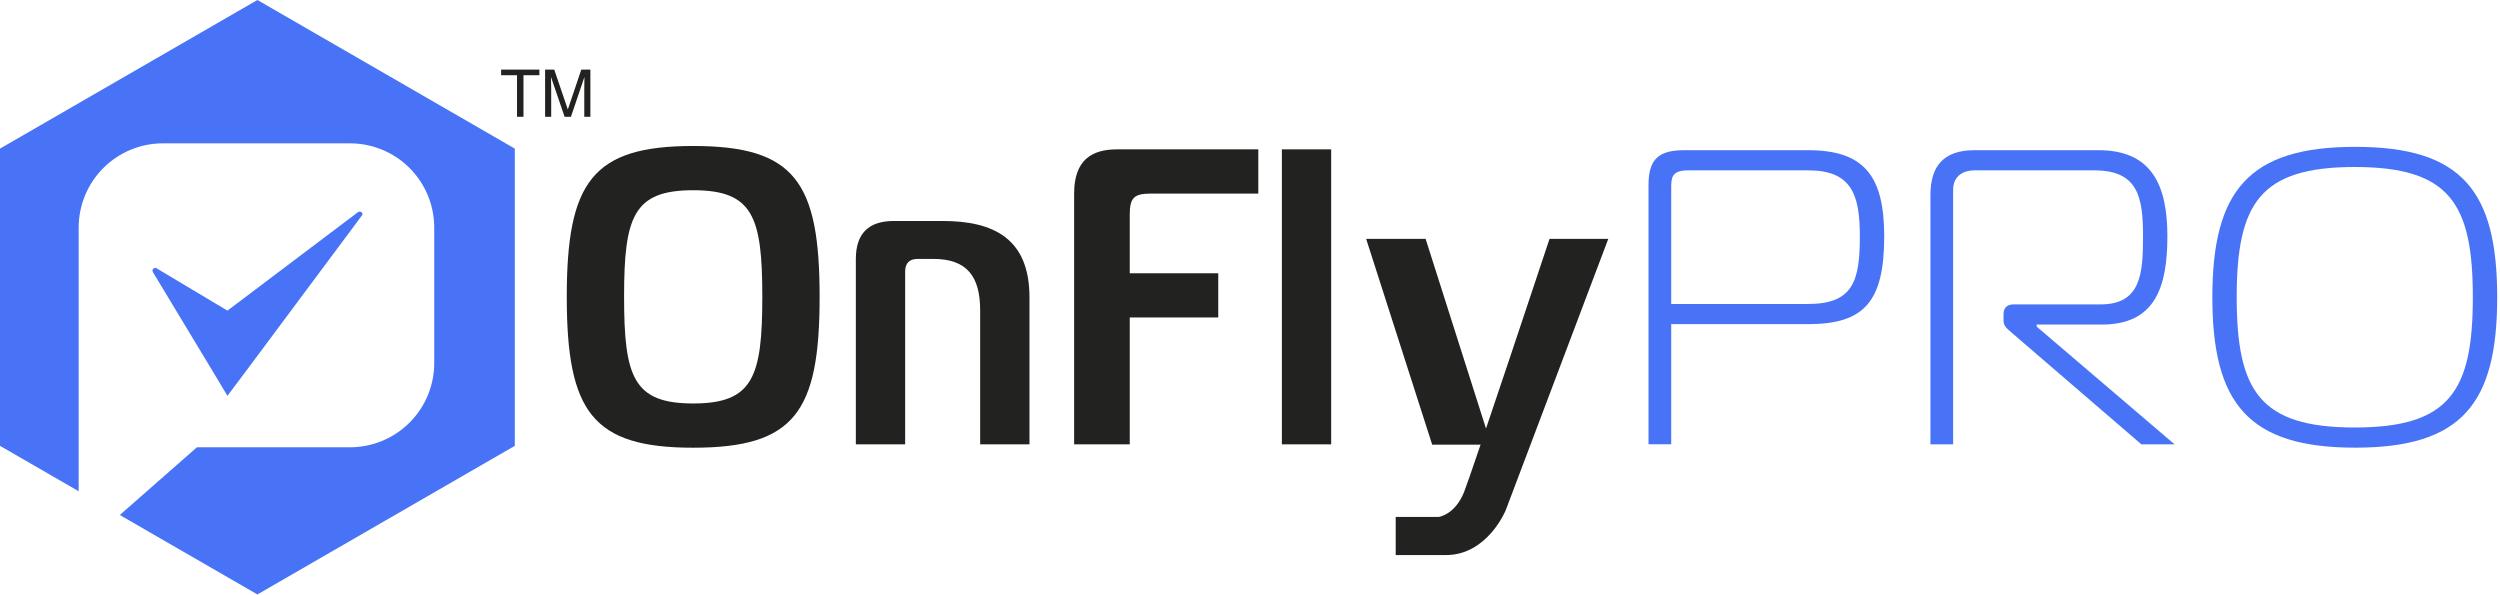 <?xml version="1.0" encoding="UTF-8" standalone="no"?>
<!DOCTYPE svg PUBLIC "-//W3C//DTD SVG 1.1//EN" "http://www.w3.org/Graphics/SVG/1.1/DTD/svg11.dtd">
<svg width="100%" height="100%" viewBox="0 0 374 89" version="1.1" xmlns="http://www.w3.org/2000/svg" xmlns:xlink="http://www.w3.org/1999/xlink" xml:space="preserve" xmlns:serif="http://www.serif.com/" style="fill-rule:evenodd;clip-rule:evenodd;stroke-linejoin:round;stroke-miterlimit:2;">
    <g transform="matrix(1,0,0,1,270.503,43.462)">
        <path d="M0,2.012C6.726,2.012 7.731,-1.445 7.731,-8.108C7.731,-14.393 6.474,-17.976 0,-17.976L-17.976,-17.976C-20.49,-17.976 -20.49,-16.781 -20.49,-15.273L-20.49,2.012L0,2.012ZM-23.885,23.005L-23.885,-15.776C-23.885,-19.798 -22.25,-20.993 -18.479,-20.993L0,-20.993C8.359,-20.993 11.376,-17.159 11.376,-8.108C11.376,1.698 8.359,5.029 0,5.029L-20.49,5.029L-20.49,23.005L-23.885,23.005Z" style="fill:rgb(72,115,247);fill-rule:nonzero;"/>
    </g>
    <g transform="matrix(1,0,0,1,288.792,59.742)">
        <path d="M0,-30.547C0,-34.947 2.011,-37.273 6.6,-37.273L25.142,-37.273C33.187,-37.273 35.45,-31.93 35.45,-24.387C35.45,-16.593 33.502,-11.188 25.645,-11.188L15.902,-11.188L15.902,-10.874L36.519,6.726L31.553,6.726L12.131,-9.994C11.503,-10.559 10.937,-10.936 10.937,-11.754L10.937,-12.759C10.937,-13.702 11.503,-14.205 12.446,-14.205L25.457,-14.205C31.491,-14.205 31.805,-18.793 31.805,-24.387C31.805,-30.296 31.05,-34.256 24.514,-34.256L6.537,-34.256C5.091,-34.256 3.395,-33.564 3.395,-31.301L3.395,6.726L0,6.726L0,-30.547Z" style="fill:rgb(72,115,247);fill-rule:nonzero;"/>
    </g>
    <g transform="matrix(1,0,0,1,352.274,24.984)">
        <path d="M0,38.97C14.205,38.97 17.662,33.502 17.662,19.485C17.662,5.468 14.205,0 0,0C-14.205,0 -17.662,5.468 -17.662,19.485C-17.662,33.502 -14.205,38.97 0,38.97M21.308,19.485C21.308,35.387 16.028,41.987 0.063,41.987C-15.902,41.987 -21.307,35.387 -21.307,19.485C-21.307,3.583 -15.902,-3.017 0.063,-3.017C16.028,-3.017 21.308,3.583 21.308,19.485" style="fill:rgb(72,115,247);fill-rule:nonzero;"/>
    </g>
    <g transform="matrix(1,0,0,1,103.702,28.458)">
        <path d="M0,31.901C8.953,31.901 10.339,27.929 10.339,15.951C10.339,3.971 8.953,0 0,0C-8.953,0 -10.339,3.971 -10.339,15.951C-10.339,27.929 -8.953,31.901 0,31.901M18.913,15.951C18.913,33.161 15.194,38.52 0,38.52C-15.068,38.52 -18.913,33.161 -18.913,15.951C-18.913,-1.261 -15.068,-6.619 0,-6.619C15.194,-6.619 18.913,-1.261 18.913,15.951" style="fill:rgb(34,34,33);fill-rule:nonzero;"/>
    </g>
    <g transform="matrix(1,0,0,1,128.034,60.8)">
        <path d="M0,-22.066C0,-25.848 1.892,-27.74 5.674,-27.74L12.987,-27.74C20.553,-27.74 25.975,-25.155 25.975,-16.329L25.975,5.674L18.598,5.674L18.598,-14.374C18.598,-19.418 16.644,-22.066 11.6,-22.066L9.268,-22.066C8.007,-22.066 7.376,-21.435 7.376,-20.175L7.376,5.674L0,5.674L0,-22.066Z" style="fill:rgb(34,34,33);fill-rule:nonzero;"/>
    </g>
    <g transform="matrix(1,0,0,1,160.69,22.343)">
        <path d="M0,44.131L0,6.62C0,1.576 2.648,0 6.43,0L27.551,0L27.551,6.62L11.474,6.62C8.952,6.62 8.322,7.25 8.322,9.772L8.322,18.535L21.561,18.535L21.561,25.154L8.322,25.154L8.322,44.131L0,44.131Z" style="fill:rgb(34,34,33);fill-rule:nonzero;"/>
    </g>
    <g transform="matrix(1,0,0,1,-110.704,-585.981)">
        <rect x="302.472" y="608.324" width="7.376" height="44.131" style="fill:rgb(34,34,33);"/>
    </g>
    <g transform="matrix(1,0,0,1,231.81,83.038)">
        <path d="M0,-47.304L8.789,-47.304L-6.552,-6.712C-6.552,-6.712 -9.269,0 -15.501,0L-23.013,0L-23.013,-5.7L-16.62,-5.7C-16.62,-5.7 -14.17,-5.967 -12.785,-9.429C-11.619,-12.344 0,-47.304 0,-47.304" style="fill:rgb(34,34,33);fill-rule:nonzero;"/>
    </g>
    <g transform="matrix(-1,0,0,1,214.178,66.524)">
        <path d="M0.906,-30.79L9.802,-30.79L-0.079,0L-8.896,0L0.906,-30.79Z" style="fill:rgb(34,34,33);fill-rule:nonzero;"/>
    </g>
    <g transform="matrix(1,0,0,1,57.761,77.813)">
        <path d="M0,-66.697L-19.254,-77.813L-38.507,-66.697L-57.761,-55.58L-57.761,-11.116L-45.992,-4.322L-45.993,-43.768C-45.993,-47.11 -44.664,-50.316 -42.302,-52.678C-39.939,-55.041 -36.734,-56.369 -33.392,-56.369L-5.401,-56.369C-2.059,-56.369 1.147,-55.041 3.509,-52.678C5.872,-50.316 7.2,-47.111 7.2,-43.768L7.2,-23.502C7.2,-20.16 5.872,-16.954 3.509,-14.592C1.147,-12.227 -2.059,-10.901 -5.401,-10.901L-28.3,-10.901L-39.839,-0.769L-38.507,0L-19.254,11.116L19.254,-11.116L19.254,-55.58L0,-66.697Z" style="fill:rgb(72,115,247);"/>
    </g>
    <g transform="matrix(1,0,0,1,54.116,59.101)">
        <path d="M0,-27.325C-0.115,-27.44 -0.23,-27.44 -0.459,-27.44L-20.092,-12.629L-30.655,-18.944C-30.77,-19.059 -30.885,-19.059 -31.114,-18.944C-31.344,-18.829 -31.344,-18.6 -31.229,-18.37L-22.848,-4.478L-20.092,0.115L-16.648,-4.478L0.114,-26.981C0.114,-27.096 0.114,-27.211 -0.001,-27.325L0,-27.325Z" style="fill:rgb(72,115,247);fill-rule:nonzero;"/>
    </g>
    <g transform="matrix(1,0,0,1,80.691,17.472)">
        <path d="M0,-7.06L0,-6.219L-2.379,-6.219L-2.379,0L-3.345,0L-3.345,-6.219L-5.724,-6.219L-5.724,-7.06L0,-7.06Z" style="fill:rgb(34,34,33);fill-rule:nonzero;"/>
    </g>
    <g transform="matrix(1,0,0,1,81.546,17.472)">
        <path d="M0,-7.06L1.37,-7.06L3.4,-1.091L5.416,-7.06L6.776,-7.06L6.776,0L5.863,0L5.863,-4.167C5.863,-4.311 5.866,-4.55 5.873,-4.883C5.88,-5.216 5.883,-5.574 5.883,-5.954L3.867,0L2.919,0L0.884,-5.954L0.884,-5.739C0.884,-5.565 0.889,-5.301 0.898,-4.948C0.908,-4.594 0.913,-4.333 0.913,-4.167L0.913,0L0,0L0,-7.06Z" style="fill:rgb(34,34,33);fill-rule:nonzero;"/>
    </g>
</svg>
